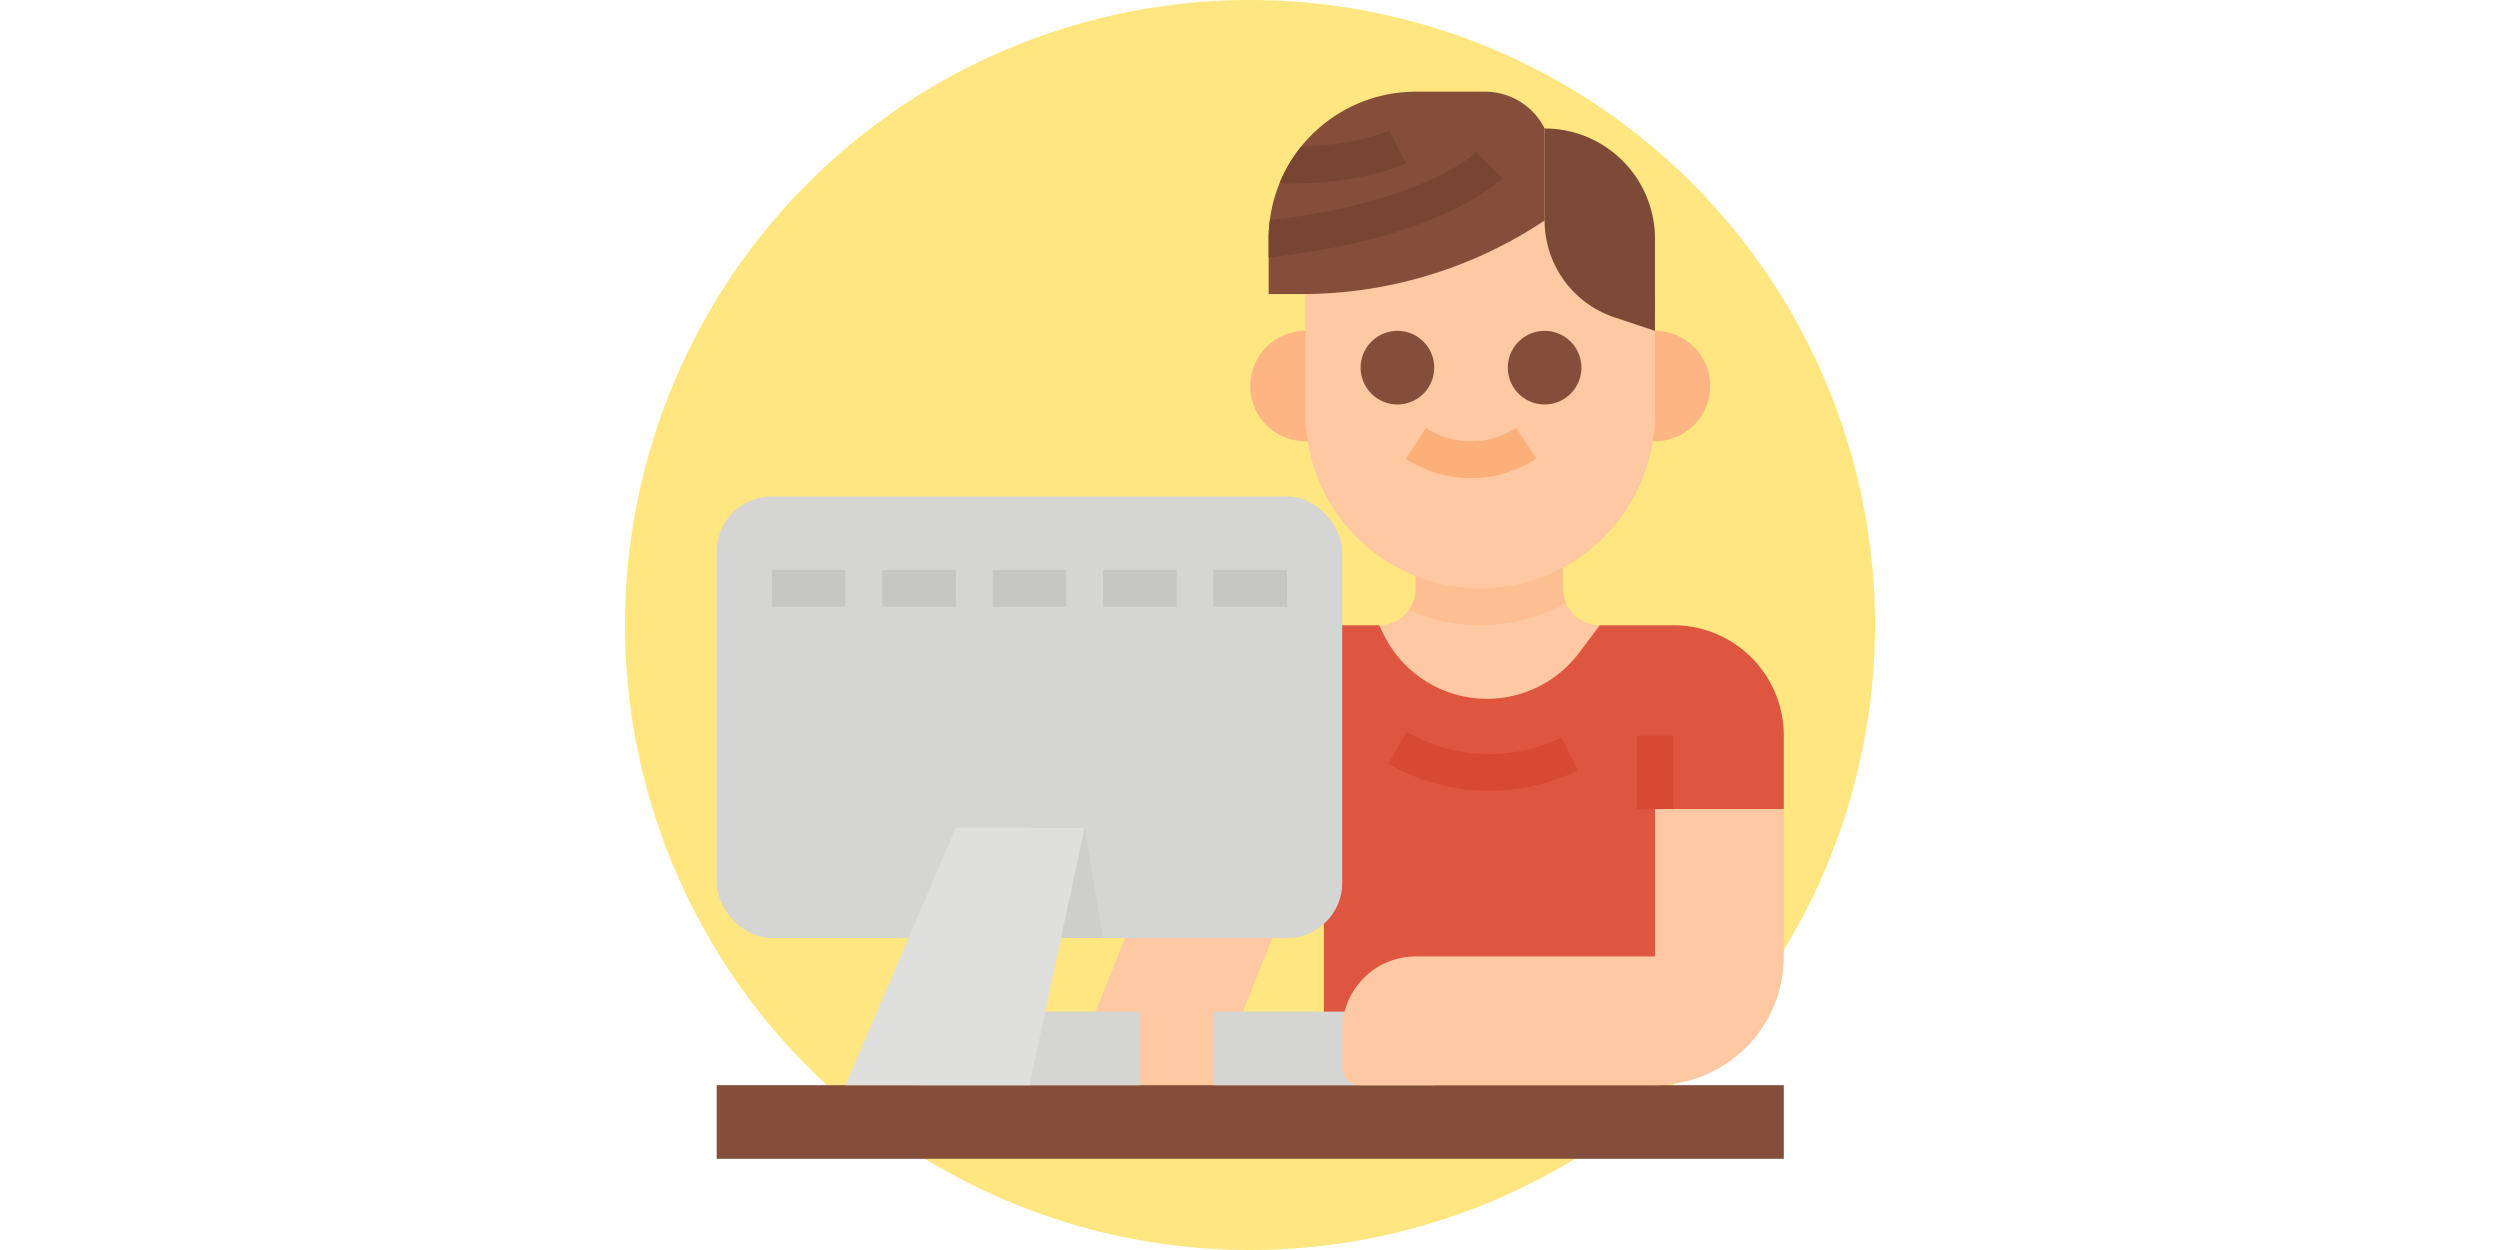 <?xml version="1.0" encoding="UTF-8" standalone="no"?>
<svg
   height="256"
   viewBox="0 0 512 256"
   width="512"
   version="1.1"
   id="svg61"
   sodipodi:docname="computing.svg"
   inkscape:version="1.1.1 (3bf5ae0d25, 2021-09-20)"
   xmlns:inkscape="http://www.inkscape.org/namespaces/inkscape"
   xmlns:sodipodi="http://sodipodi.sourceforge.net/DTD/sodipodi-0.dtd"
   xmlns="http://www.w3.org/2000/svg"
   xmlns:svg="http://www.w3.org/2000/svg"
   xmlns:rdf="http://www.w3.org/1999/02/22-rdf-syntax-ns#"
   xmlns:cc="http://creativecommons.org/ns#"
   xmlns:dc="http://purl.org/dc/elements/1.1/">
  <defs
     id="defs65" />
  <sodipodi:namedview
     pagecolor="#ffffff"
     bordercolor="#666666"
     borderopacity="1"
     objecttolerance="10"
     gridtolerance="10"
     guidetolerance="10"
     inkscape:pageopacity="0"
     inkscape:pageshadow="2"
     inkscape:window-width="1920"
     inkscape:window-height="1027"
     id="namedview63"
     showgrid="false"
     inkscape:zoom="1.3037281"
     inkscape:cx="263.85869"
     inkscape:cy="155.32379"
     inkscape:window-x="1912"
     inkscape:window-y="-8"
     inkscape:window-maximized="1"
     inkscape:current-layer="svg61"
     inkscape:pagecheckerboard="0" />
  <circle
     style="fill:#ffe680;stroke-width:8.866"
     id="path873"
     cx="256"
     cy="128"
     r="128" />
  <g
     id="Flat"
     transform="matrix(0.471,0,0,0.471,135.474,7.474)">
    <path
       d="m 408,256 v 48 h -96 v -48 a 15.989,15.989 0 0 0 16,-16 v -16 h 64 v 16 a 15.979,15.979 0 0 0 16,16 z"
       id="path2"
       inkscape:connector-curvature="0"
       style="fill:#fdc8a2" />
    <path
       d="M 393.27,246.24 A 76.106,76.106 0 0 1 324.96,249.39 15.959,15.959 0 0 0 328,240 v -16 h 64 v 16 a 15.851,15.851 0 0 0 1.27,6.24 z"
       id="path4"
       inkscape:connector-curvature="0"
       style="fill:#fdbf92" />
    <path
       d="M 243.931,286.173 224,336 h 64 V 456 H 432 V 336 h 56 v -32 a 48,48 0 0 0 -48,-48 h -32 l -8.974,11.965 A 50.087,50.087 0 0 1 358.956,288 50.088,50.088 0 0 1 314.156,260.312 L 312,256 h -23.5 a 48,48 0 0 0 -44.569,30.173 z"
       id="path6"
       inkscape:connector-curvature="0"
       style="fill:#de5540" />
    <path
       d="m 424,304 h 16 v 32 h -16 z"
       id="path8"
       inkscape:connector-curvature="0"
       style="fill:#d64a34" />
    <path
       d="m 360,328 a 88.122,88.122 0 0 1 -44,-11.79 l 8,-13.856 a 72,72 0 0 0 67.384,2.446 l 6.975,14.4 A 88.508,88.508 0 0 1 360,328 Z"
       id="path10"
       inkscape:connector-curvature="0"
       style="fill:#d64a34" />
    <path
       d="m 240,456 h -64 l 48,-120 h 64 z"
       id="path12"
       inkscape:connector-curvature="0"
       style="fill:#fdc8a2" />
    <path
       d="m 440,128 h 16 v 48 h -16 a 24,24 0 0 1 -24,-24 24,24 0 0 1 24,-24 z"
       transform="rotate(180,436,152)"
       id="path14"
       inkscape:connector-curvature="0"
       style="fill:#fdb683" />
    <path
       d="m 280,128 h 16 v 48 h -16 a 24,24 0 0 1 -24,-24 24,24 0 0 1 24,-24 z"
       id="path16"
       inkscape:connector-curvature="0"
       style="fill:#fdb683" />
    <path
       d="m 328,64 h 56 a 48,48 0 0 1 48,48 v 52 a 76,76 0 0 1 -76,76 76,76 0 0 1 -76,-76 v -52 a 48,48 0 0 1 48,-48 z"
       id="path18"
       inkscape:connector-curvature="0"
       style="fill:#fdc8a2" />
    <path
       d="m 432,128 -17.642,-5.881 A 44.4,44.4 0 0 1 384,80 V 40 a 48,48 0 0 1 48,48 z"
       id="path20"
       inkscape:connector-curvature="0"
       style="fill:#7d4a38" />
    <path
       d="M 384,40 V 80 A 190.267,190.267 0 0 1 333.52,103.83 190.5,190.5 0 0 1 278.31,112 H 264 V 88 a 64,64 0 0 1 64,-64 h 30.11 A 28.939,28.939 0 0 1 384,40 Z"
       id="path22"
       inkscape:connector-curvature="0"
       style="fill:#844e3a" />
    <path
       d="M 365.66,61.66 C 364.6,62.72 338.82,87.74 264.88,95.95 L 264,96.03 V 88 a 63.749,63.749 0 0 1 0.51,-8.11 c 34.56,-3.98 57.09,-11.75 69.96,-17.61 14.05,-6.4 19.87,-11.93 19.92,-11.99 z"
       id="path24"
       inkscape:connector-curvature="0"
       style="fill:#784533" />
    <path
       d="M 323.58,55.16 C 322.86,55.52 305.5,64 272,64 l -3.28,-0.16 a 63.153,63.153 0 0 1 9.4,-15.94 c 25.29,-0.89 38.21,-7.01 38.35,-7.08 z"
       id="path26"
       inkscape:connector-curvature="0"
       style="fill:#784533" />
    <path
       d="m 320,160 a 16,16 0 1 1 16,-16 16.019,16.019 0 0 1 -16,16 z"
       id="path28"
       inkscape:connector-curvature="0"
       style="fill:#844e3a" />
    <path
       d="m 384,160 a 16,16 0 1 1 16,-16 16.019,16.019 0 0 1 -16,16 z"
       id="path30"
       inkscape:connector-curvature="0"
       style="fill:#844e3a" />
    <path
       d="m 352,192.021 a 51.957,51.957 0 0 1 -28.363,-8.408 l 8.726,-13.411 a 36.026,36.026 0 0 0 39.274,0 l 8.726,13.411 A 51.957,51.957 0 0 1 352,192.021 Z"
       id="path32"
       inkscape:connector-curvature="0"
       style="fill:#fcb079" />
    <path
       d="m 24,456 h 464 v 32 H 24 Z"
       id="path34"
       inkscape:connector-curvature="0"
       style="fill:#844e3a" />
    <rect
       height="192"
       rx="24"
       width="272"
       x="24"
       y="200"
       id="rect36"
       style="fill:#d5d5d3" />
    <g
       id="g48"
       style="fill:#c6c6c4">
      <path
         d="m 96,232 h 32 v 16 H 96 Z"
         id="path38"
         inkscape:connector-curvature="0" />
      <path
         d="m 144,232 h 32 v 16 h -32 z"
         id="path40"
         inkscape:connector-curvature="0" />
      <path
         d="m 192,232 h 32 v 16 h -32 z"
         id="path42"
         inkscape:connector-curvature="0" />
      <path
         d="m 240,232 h 32 v 16 h -32 z"
         id="path44"
         inkscape:connector-curvature="0" />
      <path
         d="m 48,232 h 32 v 16 H 48 Z"
         id="path46"
         inkscape:connector-curvature="0" />
    </g>
    <path
       d="m 160,392 h 32 l -8,-48 h -24 z"
       id="path50"
       inkscape:connector-curvature="0"
       style="fill:#cececc" />
    <path
       d="m 112,424 h 96 v 32 h -96 z"
       id="path52"
       inkscape:connector-curvature="0"
       style="fill:#d5d5d3" />
    <path
       d="M 160,456 H 80 l 48,-112 h 56 z"
       id="path54"
       inkscape:connector-curvature="0"
       style="fill:#dfdfdd" />
    <path
       d="m 240,424 h 96 v 32 h -96 z"
       id="path56"
       inkscape:connector-curvature="0"
       style="fill:#d5d5d3" />
    <path
       d="m 432,336 v 64 H 328 a 32,32 0 0 0 -32,32 v 16 a 8,8 0 0 0 8,8 h 128 a 56,56 0 0 0 56,-56 v -64 z"
       id="path58"
       inkscape:connector-curvature="0"
       style="fill:#fdc8a2" />
  </g>
</svg>
